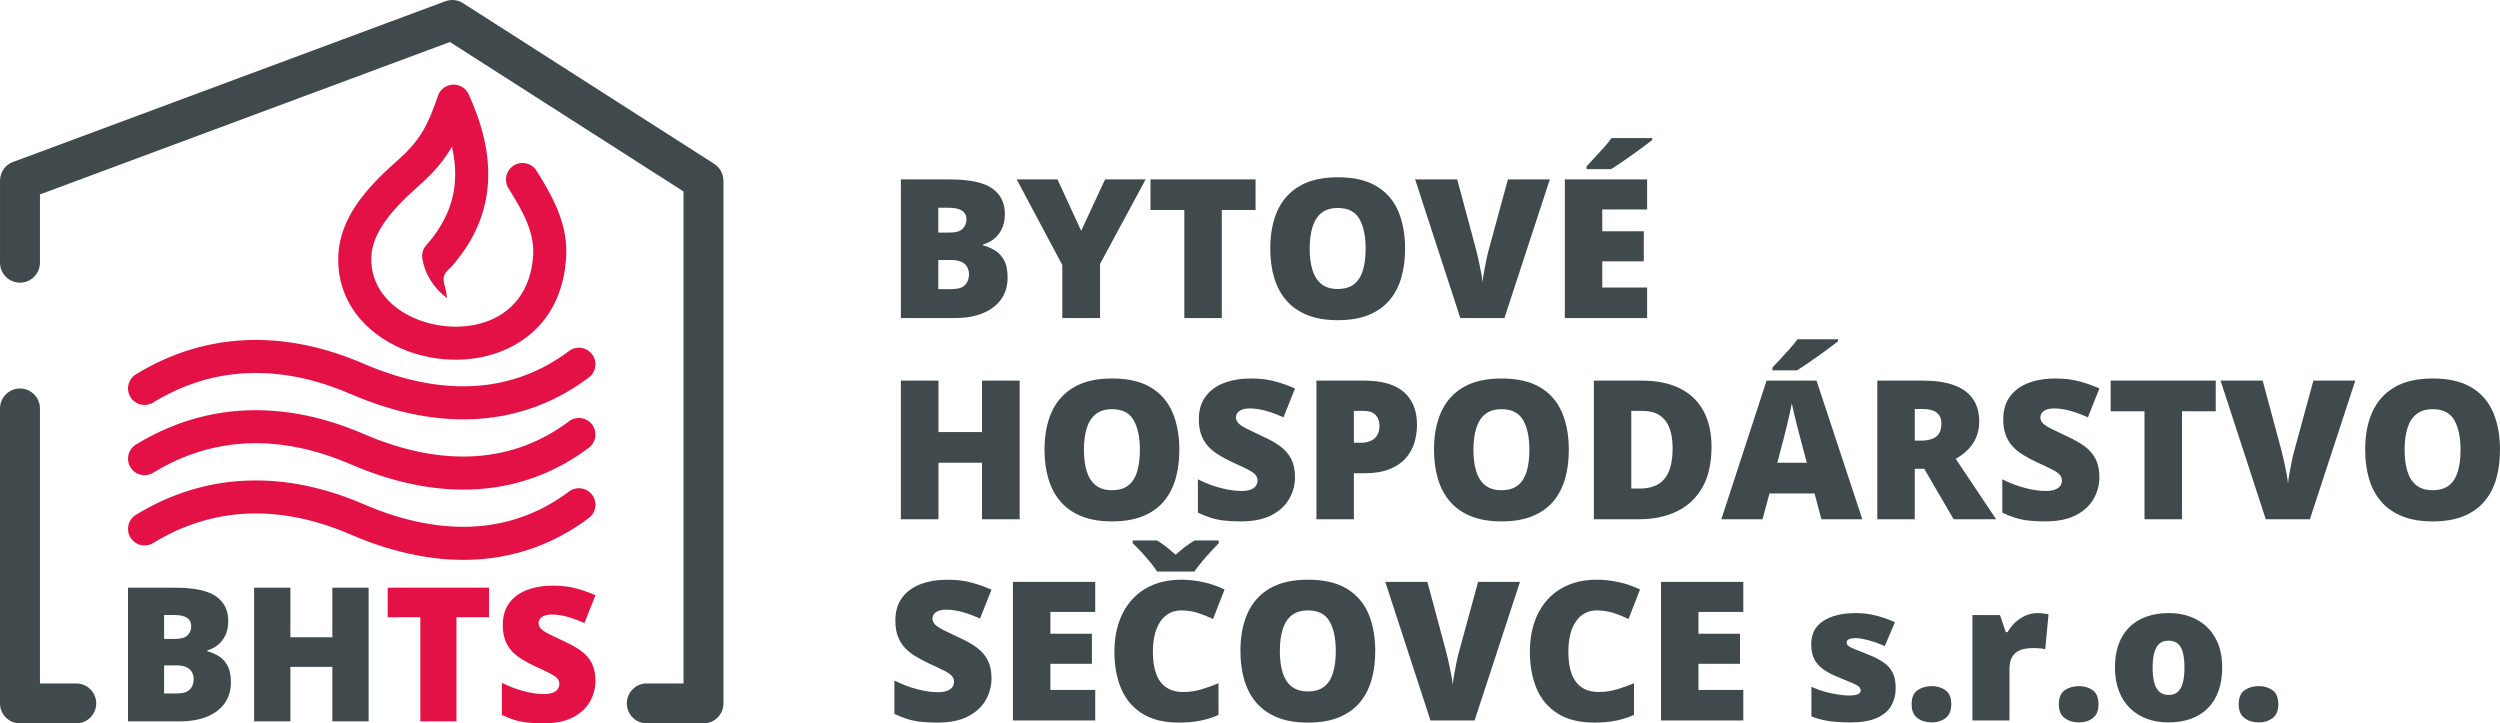 <?xml version="1.0" encoding="UTF-8"?>
<!DOCTYPE svg PUBLIC "-//W3C//DTD SVG 1.0//EN" "http://www.w3.org/TR/2001/REC-SVG-20010904/DTD/svg10.dtd">
<!-- Creator: CorelDRAW -->
<svg xmlns="http://www.w3.org/2000/svg" xml:space="preserve" width="88.394mm" height="25.577mm" version="1.0" style="shape-rendering:geometricPrecision; text-rendering:geometricPrecision; image-rendering:optimizeQuality; fill-rule:evenodd; clip-rule:evenodd"
viewBox="0 0 27178.84 7864.29"
 xmlns:xlink="http://www.w3.org/1999/xlink"
 xmlns:xodm="http://www.corel.com/coreldraw/odm/2003">
 <defs>
  <style type="text/css">
   <![CDATA[
    .fil1 {fill:#E31145;fill-rule:nonzero}
    .fil0 {fill:#40494C;fill-rule:nonzero}
   ]]>
  </style>
 </defs>
 <g id="Layer_x0020_1">
  <g id="_2222418072720">
   <path class="fil0" d="M434.28 2855.89c0,119.88 -97.22,217.11 -217.11,217.11 -119.92,0 -217.14,-97.22 -217.14,-217.11l0 -892.23c0,-100.08 67.74,-184.36 159.86,-209.48l4681.65 -1740.49c68.2,-25.4 141.1,-14.17 197.09,23.8l2725.49 1743.82c64.63,41.17 99.96,111 100.02,182.36l0.92 0 0 5683.5c0,119.88 -97.22,217.11 -217.14,217.11l-616.43 0c-119.92,0 -217.11,-97.22 -217.11,-217.11 0,-119.92 97.19,-217.14 217.11,-217.14l399.32 0 0 -5348.56 -2539.47 -1624.76 -4457.07 1657.01 0 742.18zm394.74 4574.12c119.92,0 217.11,97.22 217.11,217.14 0,119.88 -97.19,217.11 -217.11,217.11l-611.85 0c-119.92,0 -217.14,-97.22 -217.14,-217.11l0 -3206.35c0,-119.92 97.22,-217.11 217.14,-217.11 119.88,0 217.11,97.19 217.11,217.11l0 2989.21 394.74 0z"/>
   <g>
    <path class="fil1" d="M1664.95 4376.17c-84.71,51.66 -195.28,24.87 -246.93,-59.8 -51.66,-84.68 -24.87,-195.28 59.8,-246.9 392.25,-240.17 793.9,-353.2 1189.68,-371.28 444.12,-20.29 878.46,80.07 1281.96,254.44 446.48,192.94 854.29,266.58 1219.82,242.84 385.76,-25.09 726.07,-160.29 1015.93,-378.81 79.27,-59.83 192.05,-44.09 251.88,35.18 59.8,79.27 44.09,192.05 -35.18,251.85 -344.68,259.85 -749.99,420.66 -1210.1,450.57 -419,27.24 -882.15,-55.35 -1384.47,-272.42 -356.12,-153.89 -737.36,-242.54 -1124.38,-224.86 -337.02,15.4 -680.57,112.57 -1018.02,319.19z"/>
    <path class="fil1" d="M1664.95 5139.91c-84.71,51.63 -195.28,24.87 -246.93,-59.83 -51.66,-84.68 -24.87,-195.25 59.8,-246.9 392.25,-240.17 793.9,-353.2 1189.68,-371.28 444.12,-20.29 878.46,80.07 1281.96,254.44 446.48,192.94 854.29,266.58 1219.82,242.84 385.76,-25.09 726.07,-160.29 1015.93,-378.81 79.27,-59.83 192.05,-44.09 251.88,35.18 59.8,79.27 44.09,192.05 -35.18,251.85 -344.68,259.85 -749.99,420.66 -1210.1,450.57 -419,27.24 -882.15,-55.35 -1384.47,-272.42 -356.12,-153.89 -737.36,-242.54 -1124.38,-224.86 -337.02,15.4 -680.57,112.57 -1018.02,319.22z"/>
    <path class="fil1" d="M1664.95 5903.62c-84.71,51.66 -195.28,24.87 -246.93,-59.83 -51.66,-84.68 -24.87,-195.25 59.8,-246.9 392.25,-240.14 793.9,-353.17 1189.68,-371.25 444.12,-20.32 878.46,80.04 1281.96,254.44 446.48,192.91 854.29,266.58 1219.82,242.81 385.76,-25.09 726.07,-160.29 1015.93,-378.81 79.27,-59.8 192.05,-44.09 251.88,35.18 59.8,79.27 44.09,192.05 -35.18,251.85 -344.68,259.85 -749.99,420.66 -1210.1,450.57 -419,27.24 -882.15,-55.35 -1384.47,-272.42 -356.12,-153.89 -737.36,-242.54 -1124.38,-224.83 -337.02,15.37 -680.57,112.57 -1018.02,319.19z"/>
    <path class="fil1" d="M4903.4 2903.89c-7.13,8.03 -14.85,15.28 -23,21.71l-0.03 0.03c-108.26,100.73 -33.85,150.88 -20.82,315.9 -165.45,-128.52 -242.63,-282.42 -266.73,-421.09l-0.22 -1.32c-0.86,-4.4 -1.6,-8.82 -2.12,-13.28l-0.03 -0.09c-5.9,-49.38 8.58,-100.94 44.21,-141.01 204.47,-229.59 298.65,-466.26 312.18,-708.02 6.61,-118.1 -5.57,-239.09 -33.24,-362.42 -9.01,15.56 -18.29,30.93 -27.86,46.12 -86.71,137.96 -192.97,256.68 -344.71,390 -151.95,133.51 -279.06,264.55 -368.63,396.92 -80.8,119.48 -129.54,238.69 -135.35,360.51 -15.34,321.4 198.84,558.19 480.89,676.38 116.87,48.98 244.54,78.13 372.72,85.29 127.79,7.16 255.54,-7.1 372.91,-44.8 282.23,-90.71 509.89,-325.22 533.01,-735.17 7.01,-124.96 -23.15,-245.64 -70.93,-360.79 -51.81,-124.93 -125.94,-246.96 -197.92,-362.02 -52.46,-84.31 -26.6,-195.19 57.68,-247.64 84.28,-52.42 195.15,-26.6 247.61,57.68 79.76,127.48 162.32,263.72 224.67,414.11 66.45,160.1 108.14,332.07 97.68,518.34 -33.05,586.05 -367.22,924.06 -782.06,1057.38 -160.56,51.59 -332.53,71.24 -502.32,61.71 -169.42,-9.5 -337.55,-47.78 -490.95,-112.04 -412.6,-172.92 -725.4,-530.39 -701.78,-1025.34 9.26,-193.83 79.67,-373 195.86,-544.75 107.46,-158.84 255.45,-312.09 430.53,-465.89 124.34,-109.25 209.91,-204.13 277.22,-311.23 67.92,-108.11 120.9,-234.91 179.1,-406.14 15.31,-46.03 49.04,-85.82 96.76,-107.31 90.49,-40.77 197,-0.43 237.77,90.06 145.34,319.68 227.69,637.09 210.13,950.71 -18.02,321.83 -139.38,632.42 -402.24,927.5z"/>
   </g>
   <g>
    <path class="fil0" d="M1391.57 6389.18l506.66 0c209.85,0 359.75,31.21 448.94,93.23 89.54,62.39 134.31,151.95 134.31,268.27 0,63.71 -11.53,117.64 -34.28,162.1 -23,44.43 -51.87,79.36 -86.43,105.1 -34.96,25.8 -70.57,43.42 -106.85,52.89l0 9.84c39.7,9.87 79.36,26.47 118.69,49.2 39.36,22.72 72.23,56.94 98.39,102.39 26.04,45.44 39.3,106.82 39.3,184.52 0,87.81 -22.41,163.73 -67.12,227.5 -44.77,63.43 -108.54,112.26 -191.28,146.51 -82.74,34.22 -181.07,51.19 -295.02,51.19l-565.29 0 0 -1452.73zm392.34 557.15l118.35 0c64.79,0 110.57,-13.22 136.98,-40 26.5,-26.78 39.7,-59.31 39.7,-97.99 0,-39.7 -14.94,-69.86 -45.11,-90.86 -30.19,-20.72 -76.62,-31.21 -139.72,-31.21l-110.2 0 0 260.06zm0 287.21l0 305.2 138.03 0c68.47,0 115.98,-14.54 143.1,-44.09 27.15,-29.49 40.68,-66.48 40.68,-110.84 0,-25.77 -5.78,-50.21 -17.25,-73.3 -11.56,-22.69 -31.21,-41.36 -59.04,-55.59 -27.83,-14.24 -66.48,-21.37 -115.27,-21.37l-130.25 0zm2223.57 608.37l-394.4 0 0 -592.11 -456.11 0 0 592.11 -394.4 0 0 -1452.73 394.4 0 0 538.82 456.11 0 0 -538.82 394.4 0 0 1452.73z"/>
    <path class="fil1" d="M4962.4 7841.91l-392.68 0 0 -1131.94 -354.76 0 0 -320.79 1101.13 0 0 320.79 -353.69 0 0 1131.94zm1511.09 -439.81c0,79.02 -20.05,153.95 -59.71,224.46 -39.63,70.9 -101.37,128.22 -185.16,171.94 -84.06,43.75 -191.93,65.8 -324.54,65.8 -66.11,0 -124.44,-3.04 -174.28,-8.82 -50.18,-6.12 -96.64,-15.93 -139.72,-29.52 -43.05,-13.53 -87.85,-31.21 -133.94,-53.25l0 -349.57c78.65,39.7 158.01,70.17 238.35,90.86 80.04,21.06 152.63,31.58 217.39,31.58 39.36,0 71.24,-4.74 95.99,-14.27 24.75,-9.53 43.42,-22.41 55.25,-38.68 11.87,-16.27 17.65,-35.27 17.65,-56.58 0,-25.49 -8.49,-46.8 -26.1,-64.48 -17.68,-17.65 -45.44,-35.94 -84.09,-55.28 -38.31,-19.31 -88.89,-43.05 -151.95,-71.52 -53.56,-25.49 -102.08,-51.19 -145.47,-78.01 -43.38,-26.47 -80.37,-56.98 -111.24,-90.89 -30.84,-34.22 -54.58,-74.29 -71.21,-120.38 -16.6,-45.78 -24.75,-99.71 -24.75,-162.1 0,-93.93 23.09,-172.25 69.21,-235.68 45.78,-63.4 110.2,-111.24 192.57,-143.1 82.4,-31.89 177.75,-47.81 285.55,-47.81 94.95,0 180.06,10.52 256.07,31.85 75.55,21.06 143.71,45.48 204.13,72.56l-120.41 302.86c-62.05,-28.5 -123.42,-51.19 -183.78,-68.17 -60.39,-16.63 -116.35,-25.12 -167.88,-25.12 -33.91,0 -61.37,4.06 -83.08,12.54 -21.34,8.52 -37.3,19.68 -47.5,33.58 -10.15,14.27 -15.59,30.16 -15.59,48.55 0,22.32 8.86,42.68 26.44,60.66 17.65,17.96 47.14,37.3 88.52,58.3 41.36,20.69 97.68,47.84 169.23,81.08 70.87,31.85 131.2,66.45 181.07,103.07 49.5,36.96 87.51,81.05 113.61,132.58 26.1,51.56 39.36,115 39.36,190.94z"/>
   </g>
   <path class="fil0" d="M9793.61 1950.44l525.66 0c217.78,0 373.31,32.38 465.86,96.73 92.89,64.75 139.32,157.64 139.32,278.33 0,66.14 -11.96,122.1 -35.54,168.19 -23.95,46.09 -53.84,82.34 -89.72,109.09 -36.22,26.69 -73.21,45.01 -110.81,54.88l0 10.18c41.14,10.21 82.31,27.46 123.14,51.04 40.8,23.55 74.93,59.1 101.99,106.26 27.12,47.11 40.83,110.81 40.83,191.37 0,91.14 -23.25,169.94 -69.64,236.11 -46.43,65.77 -112.6,116.44 -198.44,151.99 -85.88,35.54 -187.87,53.13 -306.12,53.13l-586.51 0 0 -1507.31zm407.1 578.08l122.77 0c67.18,0 114.72,-13.74 142.18,-41.51 27.4,-27.8 41.14,-61.59 41.14,-101.71 0,-41.14 -15.47,-72.47 -46.8,-94.27 -31.33,-21.46 -79.51,-32.35 -144.94,-32.35l-114.35 0 0 269.84zm0 298.01l0 316.67 143.19 0c71.06,0 120.32,-15.16 148.45,-45.75 28.2,-30.62 42.25,-68.94 42.25,-115.06 0,-26.72 -6,-52.06 -17.96,-75.98 -11.96,-23.58 -32.38,-42.95 -61.22,-57.71 -28.84,-14.76 -68.97,-22.17 -119.64,-22.17l-135.07 0zm1553.36 -317.35l259.66 -558.74 441.23 0 -495.77 918.67 0 588.63 -410.26 0 0 -576.33 -495.71 -930.97 443.32 0 257.54 558.74zm1528.77 948.56l-407.44 0 0 -1174.46 -368.05 0 0 -332.84 1142.46 0 0 332.84 -366.97 0 0 1174.46zm1992.5 -754.36c0,116.44 -14.08,222.37 -41.88,317.71 -27.8,95.35 -71.43,177.35 -130.52,246.29 -59.1,68.6 -134.77,121.39 -227.65,158.35 -92.89,36.93 -203.7,55.19 -332.84,55.19 -126.65,0 -236.08,-18.26 -328.26,-55.19 -92.52,-36.96 -168.56,-89.38 -228.36,-158.01 -59.77,-68.6 -104.11,-150.6 -132.98,-246.26 -28.84,-95.72 -43.29,-202.35 -43.29,-319.84 0,-156.94 25.7,-293.42 77.76,-409.56 51.75,-115.73 131.94,-205.79 240.69,-269.47 108.72,-63.74 247.33,-95.38 416.57,-95.38 171.69,0 311.38,32.01 418.69,96.06 107.68,64.02 186.48,154.08 236.79,270.58 49.96,116.1 75.3,252.59 75.3,409.53zm-1037.24 0.37c0,90.77 10.55,168.87 30.96,234.33 20.79,65.43 53.5,115.73 98.18,150.91 44.68,35.21 103.1,52.79 175.2,52.79 74.93,0 134.4,-17.59 178.74,-52.79 44.34,-35.18 76.35,-85.48 95.72,-150.91 19.71,-65.46 29.55,-143.56 29.55,-234.33 0,-136.52 -22.51,-244.54 -67.92,-323.68 -45.35,-79.21 -123.48,-118.96 -233.96,-118.96 -73.55,0 -133.01,17.96 -178.03,53.84 -45.05,35.91 -77.42,86.92 -97.84,153.06 -20.42,66.14 -30.59,144.61 -30.59,235.74zm2611.02 -753.31l-493.65 1507.31 -479.57 0 -491.5 -1507.31 457.71 0 205.18 763.86c7.35,28.84 16.14,65.77 26.38,110.84 9.84,45.01 18.97,90.06 27.77,134.74 8.46,44.68 13.74,80.93 15.87,109.06 2.77,-28.13 7.72,-64.05 15.47,-108.02 7.38,-43.97 15.83,-88.31 25.31,-132.64 9.16,-44.34 17.96,-80.93 26.04,-109.77l209.39 -768.07 455.62 0zm1057.65 1507.31l-894.75 0 0 -1507.31 894.75 0 0 326.88 -487.66 0 0 237.16 451.4 0 0 326.82 -451.4 0 0 284.66 487.66 0 0 331.8zm54.88 -1956.96l0 21.46c-25,20.05 -56.7,44.34 -95.01,72.81 -38.37,28.5 -79.17,58.08 -122.1,88.68 -42.92,30.26 -84.46,59.47 -124.9,86.92 -40.13,27.43 -74.59,49.96 -103.43,67.89l-268.12 0 0 -29.89c24.26,-26.07 53.13,-57.04 86.55,-93.23 33.79,-35.91 67.55,-72.84 100.97,-110.51 33.79,-38 61.93,-72.47 84.8,-104.14l441.23 0zm-6876.41 4144.52l-409.22 0 0 -614.34 -473.2 0 0 614.34 -409.22 0 0 -1507.27 409.22 0 0 559.08 473.2 0 0 -559.08 409.22 0 0 1507.27zm1735.97 -754.33c0,116.44 -14.08,222.34 -41.88,317.71 -27.83,95.35 -71.43,177.35 -130.52,246.26 -59.1,68.63 -134.77,121.39 -227.65,158.38 -92.89,36.93 -203.7,55.19 -332.84,55.19 -126.65,0 -236.08,-18.26 -328.26,-55.19 -92.52,-36.99 -168.56,-89.38 -228.36,-158.01 -59.77,-68.6 -104.11,-150.6 -132.98,-246.29 -28.84,-95.72 -43.29,-202.32 -43.29,-319.81 0,-156.94 25.7,-293.45 77.76,-409.59 51.75,-115.73 131.94,-205.79 240.66,-269.47 108.75,-63.71 247.36,-95.35 416.6,-95.35 171.69,0 311.38,32.01 418.66,96.02 107.71,64.05 186.51,154.11 236.82,270.61 49.93,116.07 75.3,252.59 75.3,409.53zm-1037.24 0.34c0,90.8 10.55,168.9 30.96,234.36 20.79,65.43 53.5,115.73 98.18,150.91 44.65,35.18 103.1,52.76 175.2,52.76 74.93,0 134.4,-17.59 178.74,-52.76 44.34,-35.18 76.35,-85.48 95.72,-150.91 19.71,-65.46 29.52,-143.56 29.52,-234.36 0,-136.49 -22.48,-244.5 -67.89,-323.68 -45.35,-79.21 -123.48,-118.96 -233.96,-118.96 -73.55,0 -133.01,17.96 -178.03,53.87 -45.05,35.88 -77.42,86.92 -97.84,153.06 -20.42,66.14 -30.59,144.57 -30.59,235.71zm2294.69 297.67c0,82 -20.75,159.7 -61.93,232.91 -41.17,73.55 -105.19,133.01 -192.08,178.37 -87.29,45.41 -199.15,68.26 -336.75,68.26 -68.6,0 -129.11,-3.14 -180.83,-9.1 -52.06,-6.36 -100.27,-16.57 -144.94,-30.66 -44.71,-14.05 -91.17,-32.35 -138.98,-55.19l0 -362.79c81.6,41.17 163.95,72.84 247.33,94.3 83.02,21.8 158.32,32.72 225.53,32.72 40.8,0 73.89,-4.89 99.56,-14.76 25.7,-9.84 45.05,-23.21 57.34,-40.13 12.33,-16.88 18.29,-36.59 18.29,-58.76 0,-26.38 -8.79,-48.55 -27.09,-66.85 -18.26,-18.26 -47.14,-37.3 -87.26,-57.34 -39.76,-20.08 -92.15,-44.71 -157.64,-74.22 -55.53,-26.41 -105.89,-53.13 -150.91,-80.93 -45.05,-27.46 -83.39,-59.13 -115.43,-94.33 -31.98,-35.51 -56.61,-77.02 -73.86,-124.87 -17.28,-47.54 -25.7,-103.43 -25.7,-168.19 0,-97.47 23.92,-178.74 71.8,-244.54 47.47,-65.8 114.35,-115.43 199.83,-148.48 85.48,-33.08 184.39,-49.6 296.25,-49.6 98.52,0 186.82,10.92 265.63,33.08 78.5,21.8 149.22,47.11 211.82,75.27l-124.9 314.18c-64.39,-29.52 -128.06,-53.13 -190.73,-70.72 -62.6,-17.22 -120.65,-26.01 -174.15,-26.01 -35.18,0 -63.68,4.21 -86.19,13.01 -22.14,8.79 -38.71,20.42 -49.26,34.81 -10.55,14.82 -16.17,31.33 -16.17,50.36 0,23.21 9.13,44.34 27.46,62.97 18.26,18.66 48.92,38.71 91.81,60.51 42.92,21.46 101.31,49.6 175.54,84.09 73.55,33.08 136.21,68.94 187.9,106.94 51.38,38.37 90.8,84.09 117.89,137.6 27.12,53.44 40.8,119.27 40.8,198.08zm754.39 -1050.95c191.03,0 334.23,41.51 429.57,124.56 95.01,83.39 142.48,201.58 142.48,354.64 0,68.63 -9.84,134.77 -29.18,198.08 -19.68,63 -51.72,119.27 -96.06,168.93 -44.34,49.57 -103.1,88.65 -176.28,117.49 -73.21,28.84 -163.27,43.29 -270.55,43.29l-114.35 0 0 500.29 -407.1 0 0 -1507.27 521.45 0zm-9.16 328.97l-105.19 0 0 346.22 80.56 0c34.81,0 67.52,-6 97.81,-18.29 30.26,-11.96 54.55,-31.3 72.84,-58.76 17.96,-27.12 27.06,-63.34 27.06,-108.75 0,-47.11 -14.05,-85.85 -42.19,-115.73 -28.16,-29.92 -71.8,-44.68 -130.89,-44.68zm2231.72 423.98c0,116.44 -14.08,222.34 -41.88,317.71 -27.8,95.35 -71.43,177.35 -130.52,246.26 -59.1,68.63 -134.77,121.39 -227.65,158.38 -92.89,36.93 -203.7,55.19 -332.84,55.19 -126.65,0 -236.08,-18.26 -328.26,-55.19 -92.52,-36.99 -168.56,-89.38 -228.36,-158.01 -59.77,-68.6 -104.11,-150.6 -132.95,-246.29 -28.87,-95.72 -43.32,-202.32 -43.32,-319.81 0,-156.94 25.7,-293.45 77.76,-409.59 51.75,-115.73 131.94,-205.79 240.69,-269.47 108.72,-63.71 247.33,-95.35 416.57,-95.35 171.69,0 311.38,32.01 418.69,96.02 107.68,64.05 186.48,154.11 236.79,270.61 49.96,116.07 75.3,252.59 75.3,409.53zm-1037.24 0.34c0,90.8 10.55,168.9 30.96,234.36 20.79,65.43 53.5,115.73 98.18,150.91 44.68,35.18 103.1,52.76 175.2,52.76 74.96,0 134.4,-17.59 178.74,-52.76 44.34,-35.18 76.35,-85.48 95.72,-150.91 19.71,-65.46 29.55,-143.56 29.55,-234.36 0,-136.49 -22.51,-244.5 -67.92,-323.68 -45.35,-79.21 -123.48,-118.96 -233.96,-118.96 -73.55,0 -133.01,17.96 -178.03,53.87 -45.05,35.88 -77.42,86.92 -97.84,153.06 -20.42,66.14 -30.59,144.57 -30.59,235.71zm2588.48 -31.67c0,175.23 -32.72,320.91 -98.15,437.35 -65.09,116.1 -156.94,203.03 -275.5,261.08 -118.59,58.02 -257.88,87.23 -417.98,87.23l-487.66 0 0 -1507.27 521.45 0c162.16,0 299.76,27.8 412.36,83.36 112.94,55.96 198.41,137.23 257.17,244.57 58.79,107.31 88.31,238.57 88.31,393.69zm-422.9 14.45c0,-91.5 -11.99,-167.14 -36.59,-227.29 -24.26,-60.17 -60.88,-105.25 -109.8,-135.14 -48.55,-29.92 -110.11,-44.68 -184.33,-44.68l-118.56 0 0 844.42 90.74 0c123.48,0 214.28,-35.88 271.99,-107.68 57.71,-72.1 86.55,-181.87 86.55,-329.64zm1617.41 771.21l-74.22 -280.76 -489.75 0 -76.01 280.76 -447.56 0 491.53 -1507.27 543.25 0 497.86 1507.27 -445.1 0zm-158.66 -614.64l-65.12 -246.32c-6.67,-26.75 -16.88,-64.69 -29.89,-114.35 -13.01,-49.57 -26.01,-100.61 -38.68,-153.74 -12.7,-53.13 -22.54,-96.73 -29.21,-130.89 -6.33,34.16 -15.13,76.38 -26.38,126.68 -11.28,50.3 -22.91,99.9 -35.18,149.16 -11.99,49.29 -22.17,90.43 -31.33,123.14l-64.75 246.32 320.54 0zm339.88 -1342.28l0 21.43c-25,20.08 -56.64,44.34 -95.01,72.84 -38.37,28.5 -79.14,58.08 -122.1,88.68 -42.89,30.26 -84.4,59.47 -124.9,86.92 -40.13,27.43 -74.56,49.93 -103.43,67.89l-268.12 0 0 -29.89c24.26,-26.07 53.13,-57.04 86.55,-93.26 33.79,-35.88 67.55,-72.81 100.97,-110.48 33.79,-38 61.93,-72.47 84.8,-104.14l441.23 0zm920.4 449.65c136.86,0 250.53,16.54 341.3,49.96 90.8,33.39 159.03,83.02 204.41,148.82 45.72,66.14 68.63,148.14 68.63,246.32 0,61.22 -10.21,116.81 -30.96,167.11 -20.45,49.93 -49.96,95.01 -87.97,134.4 -38,39.39 -83.73,73.86 -136.52,103.43l439.11 657.23 -461.98 0 -319.47 -548.84 -103.07 0 0 548.84 -407.13 0 0 -1507.27 493.65 0zm-6 308.21l-80.53 0 0 344.13 76.32 0c62.66,0 113.64,-13.74 153.4,-41.2 40.09,-27.43 59.8,-76.68 59.8,-147.4 0,-48.92 -16.14,-86.92 -49.23,-114.35 -33.08,-27.46 -86.22,-41.17 -159.76,-41.17zm1926.67 742.74c0,82 -20.72,159.7 -61.93,232.91 -41.14,73.55 -105.19,133.01 -192.08,178.37 -87.26,45.41 -199.15,68.26 -336.72,68.26 -68.63,0 -129.11,-3.14 -180.86,-9.1 -52.06,-6.36 -100.24,-16.57 -144.94,-30.66 -44.71,-14.05 -91.14,-32.35 -138.98,-55.19l0 -362.79c81.63,41.17 163.98,72.84 247.36,94.3 83.02,21.8 158.32,32.72 225.53,32.72 40.8,0 73.86,-4.89 99.53,-14.76 25.7,-9.84 45.05,-23.21 57.34,-40.13 12.33,-16.88 18.33,-36.59 18.33,-58.76 0,-26.38 -8.79,-48.55 -27.12,-66.85 -18.26,-18.26 -47.11,-37.3 -87.23,-57.34 -39.76,-20.08 -92.18,-44.71 -157.64,-74.22 -55.56,-26.41 -105.89,-53.13 -150.91,-80.93 -45.08,-27.46 -83.39,-59.13 -115.43,-94.33 -32.01,-35.51 -56.64,-77.02 -73.86,-124.87 -17.28,-47.54 -25.74,-103.43 -25.74,-168.19 0,-97.47 23.92,-178.74 71.8,-244.54 47.5,-65.8 114.35,-115.43 199.83,-148.48 85.51,-33.08 184.39,-49.6 296.28,-49.6 98.48,0 186.82,10.92 265.6,33.08 78.5,21.8 149.22,47.11 211.82,75.27l-124.9 314.18c-64.39,-29.52 -128.06,-53.13 -190.7,-70.72 -62.6,-17.22 -120.68,-26.01 -174.15,-26.01 -35.21,0 -63.68,4.21 -86.22,13.01 -22.14,8.79 -38.68,20.42 -49.23,34.81 -10.55,14.82 -16.2,31.33 -16.2,50.36 0,23.21 9.16,44.34 27.46,62.97 18.26,18.66 48.92,38.71 91.81,60.51 42.95,21.46 101.34,49.6 175.57,84.09 73.55,33.08 136.18,68.94 187.87,106.94 51.41,38.37 90.8,84.09 117.89,137.6 27.12,53.44 40.8,119.27 40.8,198.08zm897.95 456.32l-407.47 0 0 -1174.46 -368.02 0 0 -332.81 1142.42 0 0 332.81 -366.94 0 0 1174.46zm1884.12 -1507.27l-493.62 1507.27 -479.57 0 -491.53 -1507.27 457.74 0 205.15 763.83c7.38,28.87 16.17,65.8 26.38,110.84 9.84,45.01 19,90.06 27.8,134.77 8.42,44.65 13.71,80.93 15.83,109.06 2.8,-28.13 7.72,-64.05 15.47,-108.02 7.38,-44 15.87,-88.31 25.34,-132.64 9.13,-44.34 17.93,-80.93 26.01,-109.77l209.39 -768.07 455.62 0zm1573.1 752.95c0,116.44 -14.11,222.34 -41.88,317.71 -27.83,95.35 -71.46,177.35 -130.55,246.26 -59.1,68.63 -134.74,121.39 -227.65,158.38 -92.89,36.93 -203.67,55.19 -332.81,55.19 -126.65,0 -236.11,-18.26 -328.26,-55.19 -92.55,-36.99 -168.56,-89.38 -228.39,-158.01 -59.77,-68.6 -104.11,-150.6 -132.95,-246.29 -28.87,-95.72 -43.29,-202.32 -43.29,-319.81 0,-156.94 25.7,-293.45 77.76,-409.59 51.75,-115.73 131.94,-205.79 240.66,-269.47 108.72,-63.71 247.33,-95.35 416.57,-95.35 171.69,0 311.38,32.01 418.69,96.02 107.71,64.05 186.48,154.11 236.82,270.61 49.93,116.07 75.3,252.59 75.3,409.53zm-1037.27 0.34c0,90.8 10.55,168.9 30.96,234.36 20.79,65.43 53.5,115.73 98.21,150.91 44.65,35.18 103.07,52.76 175.2,52.76 74.93,0 134.4,-17.59 178.74,-52.76 44.34,-35.18 76.32,-85.48 95.72,-150.91 19.68,-65.46 29.52,-143.56 29.52,-234.36 0,-136.49 -22.48,-244.5 -67.89,-323.68 -45.38,-79.21 -123.51,-118.96 -233.99,-118.96 -73.55,0 -133.01,17.96 -178.03,53.87 -45.05,35.88 -77.39,86.92 -97.81,153.06 -20.42,66.14 -30.62,144.57 -30.62,235.71zm-15362.48 2485.26c0,81.97 -20.72,159.7 -61.93,232.88 -41.14,73.55 -105.19,133.01 -192.08,178.4 -87.26,45.41 -199.15,68.26 -336.72,68.26 -68.63,0 -129.11,-3.17 -180.86,-9.13 -52.06,-6.36 -100.24,-16.54 -144.94,-30.62 -44.71,-14.05 -91.14,-32.38 -138.98,-55.22l0 -362.76c81.63,41.14 163.98,72.84 247.36,94.27 83.02,21.83 158.32,32.72 225.53,32.72 40.8,0 73.86,-4.89 99.53,-14.76 25.7,-9.81 45.05,-23.18 57.34,-40.09 12.33,-16.88 18.33,-36.59 18.33,-58.76 0,-26.38 -8.79,-48.55 -27.12,-66.88 -18.26,-18.26 -47.11,-37.27 -87.23,-57.34 -39.76,-20.05 -92.18,-44.68 -157.64,-74.22 -55.56,-26.38 -105.89,-53.13 -150.91,-80.9 -45.08,-27.46 -83.39,-59.16 -115.43,-94.33 -32.01,-35.54 -56.64,-77.05 -73.86,-124.9 -17.28,-47.5 -25.74,-103.43 -25.74,-168.19 0,-97.47 23.92,-178.74 71.8,-244.5 47.5,-65.8 114.35,-115.43 199.83,-148.51 85.51,-33.05 184.39,-49.57 296.28,-49.57 98.48,0 186.82,10.88 265.63,33.05 78.47,21.83 149.19,47.14 211.79,75.3l-124.9 314.18c-64.39,-29.52 -128.06,-53.13 -190.7,-70.72 -62.6,-17.25 -120.68,-26.04 -174.15,-26.04 -35.21,0 -63.68,4.24 -86.22,13.04 -22.14,8.79 -38.68,20.42 -49.23,34.81 -10.55,14.82 -16.2,31.33 -16.2,50.36 0,23.18 9.16,44.31 27.46,62.94 18.26,18.66 48.92,38.74 91.81,60.54 42.95,21.46 101.34,49.6 175.57,84.09 73.55,33.08 136.18,68.94 187.9,106.94 51.38,38.37 90.77,84.09 117.86,137.6 27.12,53.44 40.8,119.27 40.8,198.08zm1127.7 456.32l-894.75 0 0 -1507.31 894.75 0 0 326.88 -487.66 0 0 237.16 451.4 0 0 326.82 -451.4 0 0 284.66 487.66 0 0 331.8zm934.85 -1196.63c-48.21,0 -91.14,10.24 -128.8,30.66 -37.94,20.35 -69.98,49.93 -96.73,88.61 -27.06,38.74 -47.47,85.85 -61.59,141.47 -14.05,55.59 -21.09,118.59 -21.09,188.94 0,95.32 11.96,175.57 36.22,240.32 23.92,65.06 60.54,113.98 109.8,147.03 48.89,33.45 110.81,49.96 185.07,49.96 67.18,0 131.94,-9.47 194.23,-27.8 62.23,-18.66 124.9,-41.14 188.21,-67.21l0 344.46c-66.81,29.58 -135.14,50.67 -204.78,63.68 -69.64,13.07 -143.9,19.71 -222,19.71 -163.61,0 -297.64,-32.72 -401.44,-97.81 -104.14,-65.09 -180.86,-155.52 -230.11,-271.25 -48.92,-115.76 -73.55,-250.16 -73.55,-403.19 0,-114.38 15.83,-219.23 47.87,-314.21 32.01,-95.01 78.81,-177.69 140.73,-247.73 61.93,-69.64 138.27,-123.85 229.41,-162.16 91.14,-38.37 195.25,-57.34 312.76,-57.34 72.84,0 149.53,8.42 230.48,25.31 80.56,16.91 159.36,43.66 236.39,80.96l-124.87 320.48c-54.88,-26.01 -110.48,-48.18 -166.77,-66.14 -56.3,-17.59 -116.13,-26.75 -179.44,-26.75zm-261.75 -422.53c-20.42,-32.38 -46.8,-67.55 -78.5,-105.56 -31.3,-38 -64.02,-74.93 -97.1,-110.84 -33.42,-35.54 -63.68,-66.14 -90.43,-91.44l0 -29.95 266.03 0c37.3,23.25 70.72,46.83 100.61,70.38 29.89,23.92 63.31,51.72 100.3,84.09 36.56,-32.38 71.03,-60.85 103.07,-85.51 32.38,-24.63 66.88,-47.81 103.1,-68.97l261.75 0 0 29.95c-23.21,23.92 -51.35,53.81 -84.43,89.69 -32.72,35.54 -65.46,72.84 -97.81,111.52 -32.35,38.71 -59.47,74.26 -81.63,106.63l-404.94 0zm2371.06 864.8c0,116.47 -14.11,222.37 -41.88,317.71 -27.83,95.38 -71.43,177.35 -130.55,246.29 -59.1,68.63 -134.74,121.39 -227.62,158.35 -92.92,36.96 -203.7,55.22 -332.84,55.22 -126.65,0 -236.11,-18.26 -328.26,-55.22 -92.55,-36.96 -168.56,-89.38 -228.36,-157.98 -59.8,-68.63 -104.14,-150.6 -132.98,-246.29 -28.84,-95.72 -43.29,-202.32 -43.29,-319.81 0,-156.94 25.7,-293.45 77.76,-409.59 51.75,-115.73 131.94,-205.79 240.66,-269.47 108.72,-63.71 247.36,-95.35 416.57,-95.35 171.69,0 311.38,31.98 418.69,96.02 107.71,64.05 186.51,154.11 236.82,270.58 49.93,116.1 75.3,252.62 75.3,409.53zm-1037.24 0.37c0,90.8 10.55,168.87 30.96,234.33 20.75,65.43 53.47,115.73 98.18,150.94 44.65,35.18 103.07,52.76 175.2,52.76 74.93,0 134.4,-17.59 178.74,-52.76 44.34,-35.21 76.32,-85.51 95.72,-150.94 19.68,-65.46 29.52,-143.53 29.52,-234.33 0,-136.52 -22.48,-244.54 -67.89,-323.68 -45.38,-79.21 -123.51,-118.96 -233.99,-118.96 -73.55,0 -133.01,17.96 -178,53.84 -45.08,35.91 -77.42,86.92 -97.84,153.09 -20.42,66.14 -30.59,144.57 -30.59,235.71zm2610.99 -753.31l-493.62 1507.31 -479.57 0 -491.53 -1507.31 457.74 0 205.15 763.86c7.38,28.87 16.17,65.8 26.41,110.84 9.81,45.01 18.97,90.06 27.77,134.77 8.42,44.65 13.74,80.9 15.83,109.03 2.8,-28.13 7.72,-64.02 15.5,-108.02 7.35,-43.97 15.83,-88.31 25.31,-132.64 9.16,-44.34 17.96,-80.9 26.01,-109.77l209.39 -768.07 455.62 0zm833.87 310.67c-48.21,0 -91.14,10.24 -128.8,30.66 -37.94,20.35 -69.98,49.93 -96.73,88.61 -27.06,38.74 -47.47,85.85 -61.59,141.47 -14.05,55.59 -21.09,118.59 -21.09,188.94 0,95.32 11.96,175.57 36.22,240.32 23.92,65.06 60.54,113.98 109.8,147.03 48.89,33.45 110.81,49.96 185.07,49.96 67.18,0 131.94,-9.47 194.23,-27.8 62.23,-18.66 124.9,-41.14 188.21,-67.21l0 344.46c-66.81,29.58 -135.14,50.67 -204.78,63.68 -69.64,13.07 -143.9,19.71 -222,19.71 -163.61,0 -297.64,-32.72 -401.44,-97.81 -104.14,-65.09 -180.86,-155.52 -230.11,-271.25 -48.92,-115.76 -73.55,-250.16 -73.55,-403.19 0,-114.38 15.83,-219.23 47.87,-314.21 32.01,-95.01 78.81,-177.69 140.73,-247.73 61.93,-69.64 138.27,-123.85 229.41,-162.16 91.14,-38.37 195.25,-57.34 312.76,-57.34 72.84,0 149.53,8.42 230.48,25.31 80.56,16.91 159.36,43.66 236.39,80.96l-124.87 320.48c-54.88,-26.01 -110.48,-48.18 -166.77,-66.14 -56.3,-17.59 -116.13,-26.75 -179.44,-26.75zm1593.86 1196.63l-894.75 0 0 -1507.31 894.75 0 0 326.88 -487.66 0 0 237.16 451.4 0 0 326.82 -451.4 0 0 284.66 487.66 0 0 331.8zm1656.46 -351.84c0,73.18 -16.54,137.56 -49.26,193.52 -33.08,56.27 -85.85,99.9 -158.32,131.94 -72.5,31.67 -167.82,47.47 -286.07,47.47 -83.02,0 -157.61,-4.52 -223.07,-13.38 -65.8,-9.1 -132.31,-26.01 -199.46,-51.69l0 -322.66c73.55,33.79 148.48,58.08 224.46,72.84 76.32,14.76 136.52,22.17 180.49,22.17 45.41,0 78.47,-4.58 99.56,-13.38 20.79,-9.16 31.33,-22.54 31.33,-40.43 0,-16.91 -7.04,-31.33 -21.09,-42.95 -14.08,-11.96 -39.08,-25.67 -75.3,-41.14 -35.88,-15.5 -86.55,-36.62 -151.99,-63 -64.39,-26.04 -118.25,-54.88 -161.15,-85.85 -42.95,-31.33 -75.3,-68.26 -96.42,-111.52 -21.46,-43.29 -32.01,-96.42 -32.01,-159.03 0,-112.23 43.97,-196.69 131.94,-253.33 87.94,-56.67 204.41,-85.17 349.38,-85.17 77.05,0 149.53,8.46 217.42,25.37 68.26,16.85 138.64,41.14 211.45,73.49l-110.48 260.06c-57.71,-26.44 -116.1,-47.17 -175.2,-63 -59.13,-15.83 -105.89,-23.92 -141.07,-23.92 -31.7,0 -55.96,4.21 -73.21,11.99 -17.22,8.06 -25.7,19.34 -25.7,34.44 0,14.05 6.03,26.04 17.96,36.59 11.99,10.58 34.87,22.88 68.6,36.62 33.79,13.68 82.71,33.42 147.43,58.39 67.92,26.72 124.22,55.96 168.56,86.55 44.31,30.59 77.39,67.89 98.85,111.86 21.8,44 32.38,99.59 32.38,167.14zm173.45 175.94c0,-72.84 21.46,-123.85 64.42,-153.43 42.89,-29.52 94.64,-44.34 155.12,-44.34 57.01,0 106.63,14.82 148.48,44.34 41.88,29.58 62.97,80.59 62.97,153.43 0,69.64 -21.09,119.64 -62.97,150.57 -41.85,30.96 -91.47,46.43 -148.48,46.43 -60.48,0 -112.23,-15.47 -155.12,-46.43 -42.95,-30.93 -64.42,-80.93 -64.42,-150.57zm1365.47 -991.52c22.17,0 45.05,1.45 69.34,4.58 23.92,3.2 41.88,5.66 53.47,7.75l-35.88 380.32c-13.38,-3.47 -29.89,-6.3 -50.67,-8.79 -20.75,-2.46 -49.63,-3.47 -86.55,-3.47 -25.31,0 -52.76,2.46 -81.63,7.04 -28.84,4.55 -55.9,14.39 -81.63,29.52 -26.01,15.13 -47.11,38 -63.68,68.26 -16.17,30.59 -24.63,71.43 -24.63,123.14l0 559.08 -402.82 0 0 -1146.3 299.76 0 62.94 186.11 19.4 0c21.46,-38.68 48.86,-73.52 81.94,-104.82 33.42,-30.96 71.09,-55.96 112.6,-74.59 41.54,-18.66 84.09,-27.83 128.06,-27.83zm235.06 991.52c0,-72.84 21.43,-123.85 64.39,-153.43 42.89,-29.52 94.64,-44.34 155.12,-44.34 57.01,0 106.63,14.82 148.51,44.34 41.85,29.58 62.94,80.59 62.94,153.43 0,69.64 -21.09,119.64 -62.94,150.57 -41.88,30.96 -91.5,46.43 -148.51,46.43 -60.48,0 -112.23,-15.47 -155.12,-46.43 -42.95,-30.93 -64.39,-80.93 -64.39,-150.57zm1775.7 -399.69c0,95.72 -13.38,180.83 -40.09,255.05 -26.72,74.59 -65.46,136.89 -116.47,187.53 -50.67,50.67 -112.23,89.04 -184.36,115.06 -72.1,26.04 -153.74,39.05 -244.5,39.05 -84.46,0 -161.89,-13.01 -232.24,-39.05 -70.38,-26.01 -131.94,-64.39 -184.02,-115.06 -52.42,-50.64 -92.55,-112.94 -121.05,-187.53 -28.47,-74.22 -42.89,-159.33 -42.89,-255.05 0,-127.02 23.55,-234.36 70.72,-322.3 46.8,-87.97 114.35,-154.81 201.95,-200.57 87.6,-46.09 192.11,-68.97 313.84,-68.97 111.89,0 211.82,22.88 299.05,68.97 87.29,45.75 155.55,112.6 205.49,200.57 50,87.94 74.59,195.28 74.59,322.3zm-756.45 0c0,64.39 6,118.53 17.59,162.87 11.62,44 30.29,77.79 56.3,100.64 25.67,22.88 59.47,34.13 101.34,34.13 41.85,0 75.3,-11.25 99.93,-34.13 24.97,-22.85 42.89,-56.64 54.18,-100.64 11.25,-44.34 16.85,-98.48 16.85,-162.87 0,-64.42 -5.6,-118.22 -16.85,-161.52 -11.28,-42.89 -29.58,-75.67 -54.55,-97.47 -25,-21.8 -59.1,-33.08 -101.68,-33.08 -61.22,0 -105.19,24.66 -132.28,73.92 -27.12,49.26 -40.83,121.76 -40.83,218.15zm935.89 399.69c0,-72.84 21.46,-123.85 64.39,-153.43 42.92,-29.52 94.67,-44.34 155.15,-44.34 57.01,0 106.63,14.82 148.48,44.34 41.88,29.58 62.97,80.59 62.97,153.43 0,69.64 -21.09,119.64 -62.97,150.57 -41.85,30.96 -91.47,46.43 -148.48,46.43 -60.48,0 -112.23,-15.47 -155.15,-46.43 -42.92,-30.93 -64.39,-80.93 -64.39,-150.57z"/>
  </g>
 </g>
</svg>
